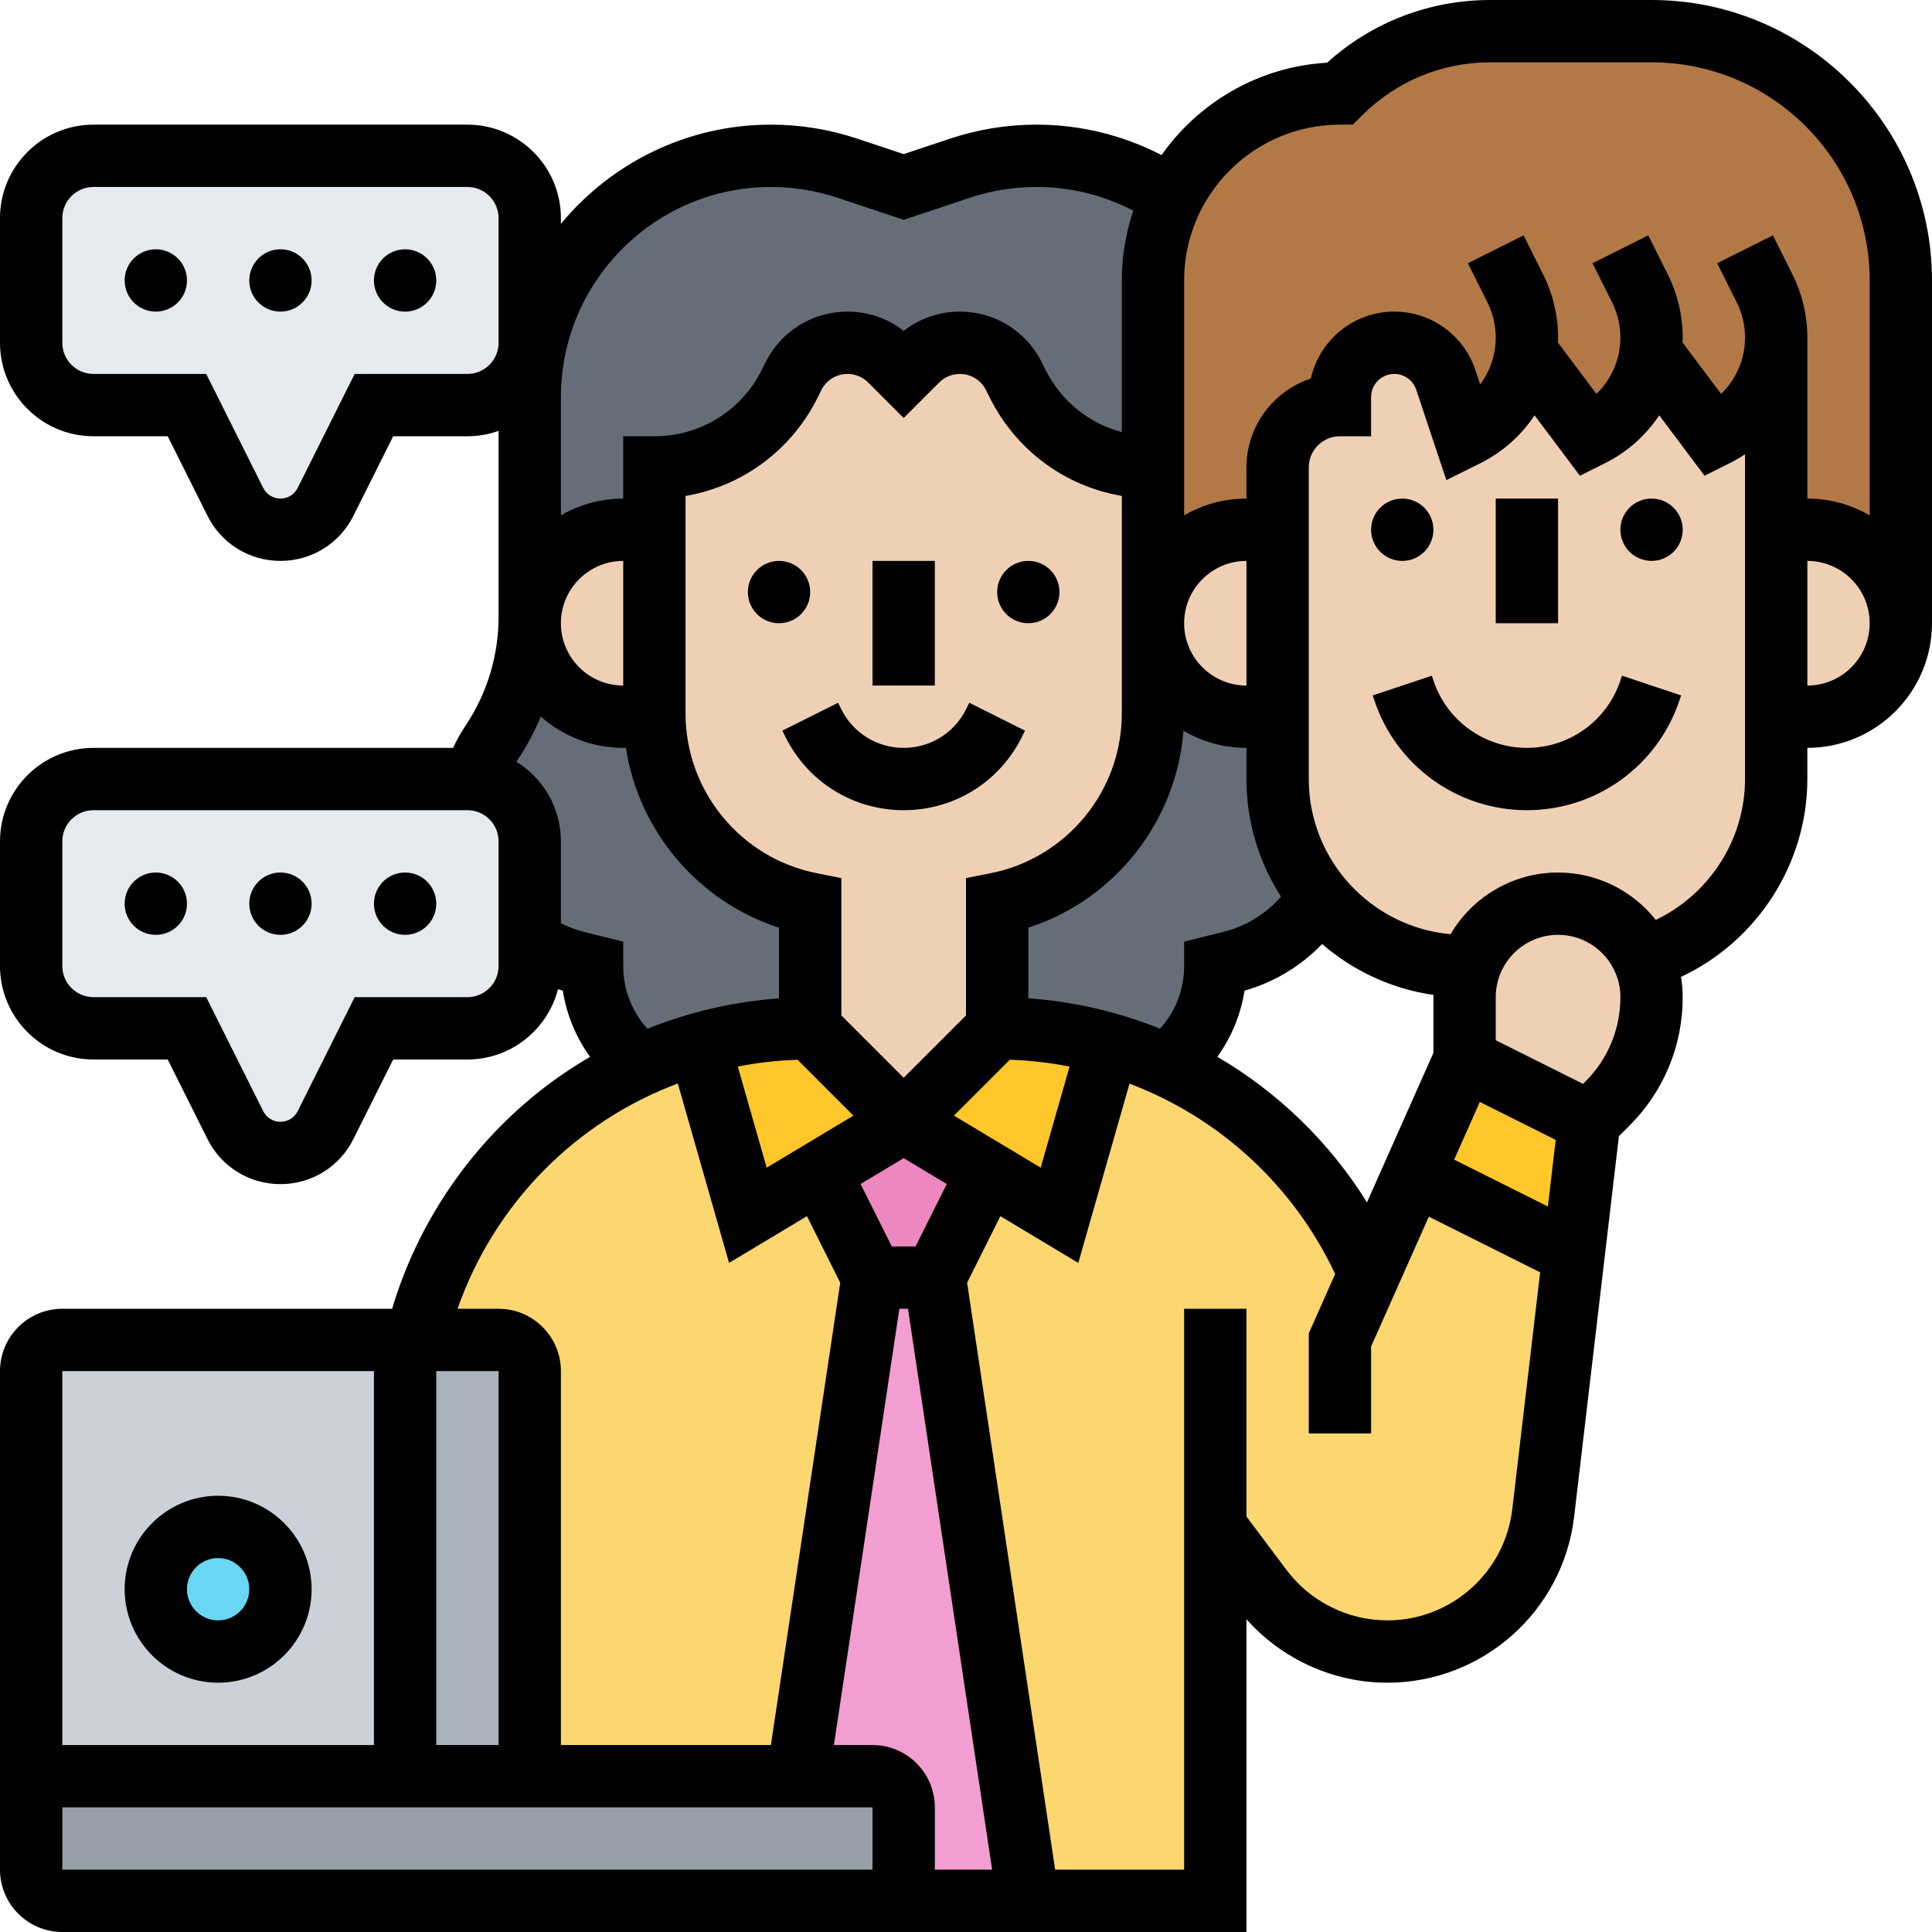 <svg id="_x33_0" enable-background="new 0 0 496 496" height="512" viewBox="0 0 496 496" width="512" xmlns="http://www.w3.org/2000/svg"><g><g><g><path d="m338.71 230.22c-4.92 8.16-12.93 14.34-22.67 16.77l-4.04 1.01c0 10.4-4.96 19.63-12.64 25.48-4.76-2.19-9.7-4.02-14.79-5.48-9.14-2.61-18.74-4-28.57-4v-32c11.63-2.32 21.63-8.59 28.72-17.24 7.1-8.66 11.28-19.69 11.28-31.55v-23.21c0 6.62 2.69 12.62 7.03 16.97 4.35 4.34 10.35 7.03 16.97 7.03h8v16c0 11.46 4.01 21.98 10.71 30.22z" fill="#656d78"/></g><g><path d="m136 158.33v-56.38c0-17.11 6.93-32.6 18.14-43.81s26.7-18.14 43.81-18.14c6.66 0 13.27 1.07 19.59 3.18l14.46 4.82 14.46-4.82c3.16-1.06 6.39-1.85 9.67-2.38 3.27-.53 6.59-.8 9.92-.8 12.95 0 24.95 3.97 34.89 10.76-3.16 6.4-4.94 13.61-4.94 21.24v48c-14.71 0-28.16-8.31-34.73-21.47l-.99-1.96c-2.62-5.25-7.99-8.57-13.86-8.57-2.06 0-4.07.41-5.93 1.18s-3.57 1.9-5.03 3.36l-3.46 3.46-3.46-3.46c-2.91-2.91-6.85-4.54-10.96-4.54-2.94 0-5.74.83-8.15 2.32-2.4 1.48-4.4 3.62-5.71 6.25l-.99 1.96c-6.57 13.16-20.02 21.47-34.73 21.47v16h-8c-13.25 0-24 10.75-24 24h-.03c.02-.56.03-1.11.03-1.67z" fill="#656d78"/></g><g><path d="m208 232v32c-9.91 0-19.5 1.39-28.58 3.98-5.11 1.45-10.06 3.29-14.81 5.48-3.83-2.92-6.99-6.7-9.18-11.03-2.19-4.34-3.43-9.24-3.43-14.43l-4.04-1.01c-4.37-1.09-8.4-2.94-11.96-5.39v-25.6c0-8.27-6.26-15.06-14.3-15.91 1.05-3.31 2.55-6.47 4.5-9.39 6.08-9.13 9.46-19.77 9.77-30.7h.03c0 6.62 2.69 12.62 7.03 16.97 4.35 4.34 10.35 7.03 16.97 7.03h8 .01c.36 23.38 16.99 43.4 39.99 48z" fill="#656d78"/></g><g><path d="m136 56v32c0 8.84-7.16 16-16 16h-24l-12.42 24.84c-2.19 4.39-6.68 7.16-11.58 7.16-2.45 0-4.8-.69-6.81-1.93-2.01-1.25-3.67-3.03-4.77-5.23l-12.42-24.84h-24c-8.84 0-16-7.16-16-16v-32c0-8.84 7.16-16 16-16h96c8.84 0 16 7.16 16 16z" fill="#e6e9ed"/></g><g><path d="m136 241.6v6.4c0 8.84-7.16 16-16 16h-24l-12.42 24.84c-2.19 4.39-6.68 7.16-11.58 7.16-2.45 0-4.8-.69-6.81-1.93-2.01-1.25-3.67-3.03-4.77-5.23l-12.42-24.84h-24c-8.84 0-16-7.16-16-16v-32c0-8.84 7.16-16 16-16h96c.57 0 1.14.03 1.7.09 8.04.85 14.3 7.64 14.3 15.91z" fill="#e6e9ed"/></g><g><path d="m299.36 273.48c23.03 10.58 41.86 29.44 52.17 53.57l11.38-25.6 41.09 20.55-7.81 66.4c-1.19 10.15-6.09 19.05-13.25 25.41-7.15 6.37-16.56 10.19-26.79 10.19-12.68 0-24.63-5.97-32.24-16.12l-11.91-15.88v96h-48l-24-160 13.54-27.08 18.46 11.08 12.57-44c5.09 1.46 10.03 3.29 14.79 5.48z" fill="#fcd770"/></g><g><path d="m210.46 300.92 13.54 27.08-19.2 128h-68.8v-104c0-4.42-3.58-8-8-8h-21.22c7.43-31.42 29.1-57.34 57.83-70.54 4.75-2.19 9.7-4.03 14.81-5.48l12.58 44.02z" fill="#fcd770"/></g><g><path d="m232 288-21.54 12.92-18.46 11.08-12.58-44.02c9.08-2.59 18.67-3.98 28.58-3.98z" fill="#ffc729"/></g><g><path d="m284.57 268-12.57 44-18.46-11.08-21.54-12.92 24-24c9.83 0 19.43 1.39 28.57 4z" fill="#ffc729"/></g><g><path d="m408 288-4 34-41.09-20.55 13.09-29.45z" fill="#ffc729"/></g><g><path d="m240 328 24 160h-40c4.42 0 8-3.58 8-8v-16c0-4.42-3.58-8-8-8h-19.2l19.2-128z" fill="#f29ed0"/></g><g><path d="m253.54 300.92-13.54 27.08h-16l-13.54-27.08 21.54-12.92z" fill="#ec87c0"/></g><g><path d="m232 464v16c0 4.42-3.58 8-8 8h-208c-4.42 0-8-3.58-8-8v-24h96 32 68.8 19.2c4.42 0 8 3.58 8 8z" fill="#969faa"/></g><g><path d="m106.78 344h21.22c4.42 0 8 3.58 8 8v104h-32v-112z" fill="#aab2bd"/></g><g><path d="m104 344v112h-96v-104c0-4.42 3.58-8 8-8z" fill="#ccd1d9"/></g><g><circle cx="56" cy="408" fill="#69d6f4" r="16"/></g><g><path d="m296 160v23.21c0 11.86-4.18 22.89-11.28 31.55-7.09 8.65-17.09 14.92-28.72 17.24v32l-24 24-24-24v-32c-23-4.6-39.63-24.62-39.99-48-.01-.26-.01-.53-.01-.79v-47.21-16c14.71 0 28.16-8.31 34.73-21.47l.99-1.96c1.31-2.63 3.31-4.77 5.71-6.25 2.41-1.49 5.21-2.32 8.15-2.32 4.11 0 8.05 1.63 10.96 4.54l3.46 3.46 3.46-3.46c1.46-1.46 3.17-2.59 5.03-3.36s3.87-1.18 5.93-1.18c5.87 0 11.24 3.32 13.86 8.57l.99 1.96c6.57 13.16 20.02 21.47 34.73 21.47z" fill="#f0d0b4"/></g><g><path d="m168 183.21c0 .26 0 .53.01.79h-.01-8c-6.62 0-12.62-2.69-16.97-7.03-4.34-4.35-7.03-10.35-7.03-16.97 0-13.25 10.75-24 24-24h8z" fill="#f0d0b4"/></g><g><path d="m456 86.63c0 10.65-6.01 20.38-15.53 25.14l-.47.23-16.25-21.66c-1.21 9.16-6.88 17.23-15.28 21.43l-.47.23-16.25-21.66c-1.22 9.18-6.91 17.27-15.35 21.46l-.4.2-4.82-14.46c-.95-2.85-2.76-5.24-5.08-6.91s-5.15-2.63-8.15-2.63c-7.71 0-13.95 6.24-13.95 13.95v2.05c-8.84 0-16 7.16-16 16v16h-8c-13.25 0-24 10.75-24 24v-40-48c0-7.63 1.78-14.84 4.94-21.24h.01c7.83-15.86 24.17-26.76 43.05-26.76 5.12-5.12 11.16-9.12 17.72-11.84 6.57-2.72 13.66-4.16 20.91-4.16h41.37c35.35 0 64 28.65 64 64v88c0-13.25-10.75-24-24-24h-8z" fill="#b27946"/></g><g><path d="m464 136c13.25 0 24 10.75 24 24 0 6.62-2.69 12.62-7.03 16.97-4.35 4.34-10.35 7.03-16.97 7.03h-8v-48z" fill="#f0d0b4"/></g><g><path d="m421.8 245.98c1.42 3.05 2.2 6.44 2.2 10.02 0 10.24-4.07 20.07-11.31 27.31l-4.69 4.69-32-16v-16c0-2.8.48-5.5 1.37-8 1.2-3.41 3.16-6.46 5.66-8.97 4.35-4.34 10.35-7.03 16.97-7.03s12.62 2.69 16.97 7.03c2 2 3.64 4.35 4.83 6.95z" fill="#f0d0b4"/></g><g><path d="m456 184v16c0 21.71-14.41 40.05-34.19 45.98h-.01c-1.19-2.6-2.83-4.95-4.83-6.95-4.35-4.34-10.35-7.03-16.97-7.03s-12.62 2.69-16.97 7.03c-2.5 2.51-4.46 5.56-5.66 8.97h-1.37c-15.06 0-28.49-6.93-37.29-17.78-6.7-8.24-10.71-18.76-10.71-30.22v-16-48-16c0-8.84 7.16-16 16-16v-2.05c0-7.71 6.24-13.95 13.95-13.95 3 0 5.83.96 8.15 2.63s4.13 4.06 5.08 6.91l4.82 14.46.4-.2c8.44-4.19 14.13-12.28 15.35-21.46l16.25 21.66.47-.23c8.4-4.2 14.07-12.27 15.28-21.43l16.25 21.66.47-.23c9.52-4.76 15.53-14.49 15.53-25.14v49.37z" fill="#f0d0b4"/></g><g><path d="m328 136v48h-8c-6.62 0-12.62-2.69-16.97-7.03-4.34-4.35-7.03-10.35-7.03-16.97 0-13.25 10.75-24 24-24z" fill="#f0d0b4"/></g></g><g><path d="m384 128h16v32h-16z"/><circle cx="360" cy="136" r="8"/><circle cx="424" cy="136" r="8"/><path d="m416 174.702c-3.449 10.346-13.094 17.298-24 17.298s-20.551-6.952-24-17.299l-.411-1.231-15.179 5.062.411 1.23c5.63 16.89 21.375 28.238 39.179 28.238s33.549-11.348 39.179-28.238l.411-1.231-15.179-5.062z"/><path d="m224 144h16v32h-16z"/><circle cx="200" cy="152" r="8"/><circle cx="264" cy="152" r="8"/><path d="m248 182.111c-3.05 6.1-9.181 9.889-16 9.889s-12.95-3.789-16-9.89l-.845-1.689-14.31 7.157.844 1.688c5.777 11.556 17.392 18.734 30.311 18.734s24.534-7.178 30.31-18.732l.845-1.689-14.31-7.157z"/><path d="m424 0h-41.373c-15.637 0-30.398 5.692-41.919 16.096-17.553 1.022-32.955 10.17-42.506 23.723-9.888-5.131-20.852-7.819-32.149-7.819-7.532 0-14.974 1.208-22.119 3.589l-11.934 3.978-11.934-3.978c-7.145-2.381-14.587-3.589-22.119-3.589-21.691 0-41.107 9.925-53.947 25.471v-1.471c0-13.234-10.766-24-24-24h-96c-13.234 0-24 10.766-24 24v32c0 13.234 10.766 24 24 24h19.056l10.211 20.422c3.57 7.141 10.748 11.578 18.733 11.578s15.163-4.437 18.733-11.578l10.211-20.422h19.056c2.805 0 5.496-.488 8-1.376v47.709c0 9.973-2.924 19.631-8.456 27.93-1.222 1.832-2.298 3.752-3.236 5.738h-92.308c-13.234 0-24 10.766-24 24v32c0 13.234 10.766 24 24 24h19.056l10.211 20.422c3.57 7.14 10.748 11.577 18.733 11.577s15.163-4.437 18.733-11.578l10.211-20.422h19.056c11.178 0 20.595-7.681 23.251-18.043.413.132.826.264 1.244.384.975 6.18 3.375 11.972 6.994 16.991-4.696 2.74-9.212 5.805-13.478 9.225-17.785 14.253-30.869 33.764-37.343 55.443h-84.668c-8.822 0-16 7.178-16 16v128c0 8.822 7.178 16 16 16h304v-80.302c9.107 10.262 22.341 16.302 36.155 16.302 24.491 0 45.117-18.342 47.979-42.665l11.487-97.642 2.723-2.723c8.806-8.806 13.656-20.515 13.656-32.97 0-1.774-.152-3.513-.431-5.209 19.425-9.072 32.431-28.944 32.431-50.791v-8c17.645 0 32-14.355 32-32v-88c0-39.701-32.299-72-72-72zm-80 32h3.314l2.343-2.343c8.806-8.807 20.516-13.657 32.97-13.657h41.373c30.878 0 56 25.122 56 56v60.305c-4.711-2.732-10.173-4.305-16-4.305v-41.367c0-5.575-1.318-11.158-3.812-16.144l-5.033-10.067-14.311 7.155 5.033 10.067c1.388 2.776 2.122 5.884 2.122 8.988 0 5.591-2.267 10.771-6.155 14.493l-9.89-13.187c.015-.436.045-.868.045-1.307 0-5.575-1.318-11.158-3.812-16.144l-5.033-10.067-14.311 7.155 5.033 10.067c1.388 2.776 2.122 5.884 2.122 8.988 0 5.591-2.267 10.771-6.155 14.493l-9.89-13.187c.015-.435.045-.868.045-1.306 0-5.575-1.318-11.158-3.812-16.145l-5.033-10.066-14.311 7.155 5.033 10.066c1.388 2.777 2.122 5.885 2.122 8.99 0 4.463-1.442 8.662-4 12.067l-1.231-3.694c-2.99-8.972-11.357-15.003-20.819-15.003-10.47 0-19.251 7.369-21.429 17.194-9.581 3.151-16.518 12.184-16.518 22.806v8c-5.827 0-11.289 1.573-16 4.305v-60.305c0-22.056 17.944-40 40-40zm53.386 277.749-24.062-12.031 6.586-14.819 19.488 9.744zm-29.386-53.749v14.302l-17.055 38.373c-9.691-15.569-22.942-28.31-38.419-37.364 3.611-5.014 6.005-10.797 6.979-16.969 7.674-2.202 14.492-6.336 19.921-11.988 7.914 6.844 17.752 11.513 28.588 13.068-.003.193-.014.384-.014.578zm-132.944 64h-6.111l-8.015-16.029 11.07-6.642 11.07 6.642zm-30.301-47.931 14.343 14.343-22.271 13.363-7.42-25.97c4.999-.973 10.124-1.564 15.348-1.736zm115.245-96.069c-8.822 0-16-7.178-16-16s7.178-16 16-16zm-32 7.208c0 19.836-14.118 37.057-33.569 40.947l-6.431 1.286v35.245l-16 16-16-16v-35.245l-6.431-1.286c-19.451-3.89-33.569-21.111-33.569-40.947v-55.883c14.55-2.483 27.119-11.674 33.888-25.213l.983-1.966c1.279-2.558 3.849-4.146 6.709-4.146 2.003 0 3.887.78 5.304 2.197l9.117 9.117 9.117-9.117c1.417-1.417 3.3-2.197 5.304-2.197 2.859 0 5.43 1.588 6.708 4.147l.983 1.964c6.769 13.539 19.339 22.727 33.888 25.21v55.887zm-43.098 103.204 14.352-14.352c5.205.175 10.328.774 15.335 1.759l-7.416 25.955zm19.098-30.122v-18.122c22.152-7.169 38.043-27.221 39.828-50.572 4.749 2.794 10.274 4.404 16.172 4.404v8c0 11.112 3.266 21.469 8.87 30.187-3.856 4.436-8.958 7.589-14.773 9.042l-10.097 2.524v6.247c0 6.051-2.219 11.718-6.193 16.093-10.646-4.283-22.026-6.966-33.807-7.803zm-66.053-208.29c5.81 0 11.549.931 17.06 2.768l16.993 5.665 16.993-5.665c5.511-1.837 11.25-2.768 17.06-2.768 8.756 0 17.25 2.09 24.9 6.08-1.907 5.63-2.953 11.654-2.953 17.92v38.946c-8.405-2.235-15.551-7.938-19.578-15.991l-.982-1.964c-4.006-8.013-12.061-12.991-21.02-12.991-5.291 0-10.314 1.737-14.42 4.94-4.106-3.203-9.13-4.94-14.42-4.94-8.959 0-17.013 4.978-21.019 12.99l-.983 1.966c-5.257 10.513-15.824 17.044-27.578 17.044h-8v16c-5.827 0-11.289 1.573-16 4.305v-30.358c0-29.746 24.201-53.947 53.947-53.947zm-37.947 128c-8.822 0-16-7.178-16-16s7.178-16 16-16zm-40-80h-28.944l-14.634 29.267c-.842 1.686-2.537 2.733-4.422 2.733s-3.58-1.047-4.422-2.733l-14.634-29.267h-28.944c-4.411 0-8-3.589-8-8v-32c0-4.411 3.589-8 8-8h96c4.411 0 8 3.589 8 8v32c0 4.411-3.589 8-8 8zm8 152c0 4.411-3.589 8-8 8h-28.944l-14.634 29.267c-.842 1.686-2.537 2.733-4.422 2.733s-3.58-1.047-4.422-2.733l-14.634-29.267h-28.944c-4.411 0-8-3.589-8-8v-32c0-4.411 3.589-8 8-8h96c4.411 0 8 3.589 8 8zm32 0v-6.247l-10.098-2.524c-2.06-.515-4.025-1.271-5.902-2.209v-21.02c0-8.621-4.57-16.191-11.414-20.424.093-.145.175-.295.271-.438 2.364-3.546 4.36-7.283 5.987-11.158 5.644 4.985 13.05 8.02 21.156 8.02h.683c3.32 21.439 18.571 39.453 39.317 46.167v18.143c-11.626.84-23.039 3.482-33.791 7.8-3.984-4.377-6.209-10.052-6.209-16.11zm14.01 30.157 13.162 46.068 19.997-11.998 8.544 17.087-17.803 118.686h-53.91v-96c0-8.822-7.178-16-16-16h-10.532c9.512-27.13 30.409-48.03 56.542-57.843zm-46.01 73.843v96h-16v-96zm-32 0v96h-80v-96zm-80 128v-16h208v16zm208-32h-9.911l16.8-112h2.221l21.6 144h-14.71v-16c0-8.822-7.178-16-16-16zm164.243-60.534c-1.914 16.267-15.709 28.534-32.088 28.534-10.115 0-19.778-4.832-25.848-12.924l-10.307-13.743v-53.333h-16v144h-33.11l-22.603-150.685 8.544-17.087 19.997 11.998 13.149-46.021c22.917 8.668 42.031 25.953 52.794 48.865l-6.771 15.232v25.698h16v-22.302l14.82-33.344 28.579 14.29zm18.787-109.809-.609.609-22.421-11.21v-11.056c0-8.822 7.178-16 16-16s16 7.178 16 16c0 8.181-3.186 15.872-8.97 21.657zm18.055-41.49c-5.866-7.404-14.927-12.167-25.085-12.167-11.749 0-22.032 6.368-27.597 15.83-20.376-1.826-36.403-18.987-36.403-39.83v-80c0-4.411 3.589-8 8-8h8v-10.053c0-3.279 2.668-5.947 5.947-5.947 2.564 0 4.831 1.634 5.642 4.066l7.731 23.193 8.641-4.294c5.819-2.891 10.582-7.177 14.013-12.333l11.632 15.509 6.438-3.219c5.779-2.889 10.513-7.161 13.928-12.292l11.634 15.512 6.438-3.219c1.382-.691 2.695-1.471 3.956-2.312v83.389c0 15.515-9.179 29.636-22.915 36.167zm38.915-60.167v-32c8.822 0 16 7.178 16 16s-7.178 16-16 16z"/><path d="m56 432c13.234 0 24-10.766 24-24s-10.766-24-24-24-24 10.766-24 24 10.766 24 24 24zm0-32c4.411 0 8 3.589 8 8s-3.589 8-8 8-8-3.589-8-8 3.589-8 8-8z"/><circle cx="40" cy="232" r="8"/><circle cx="72" cy="232" r="8"/><circle cx="104" cy="232" r="8"/><circle cx="40" cy="72" r="8"/><circle cx="72" cy="72" r="8"/><circle cx="104" cy="72" r="8"/></g></g></svg>